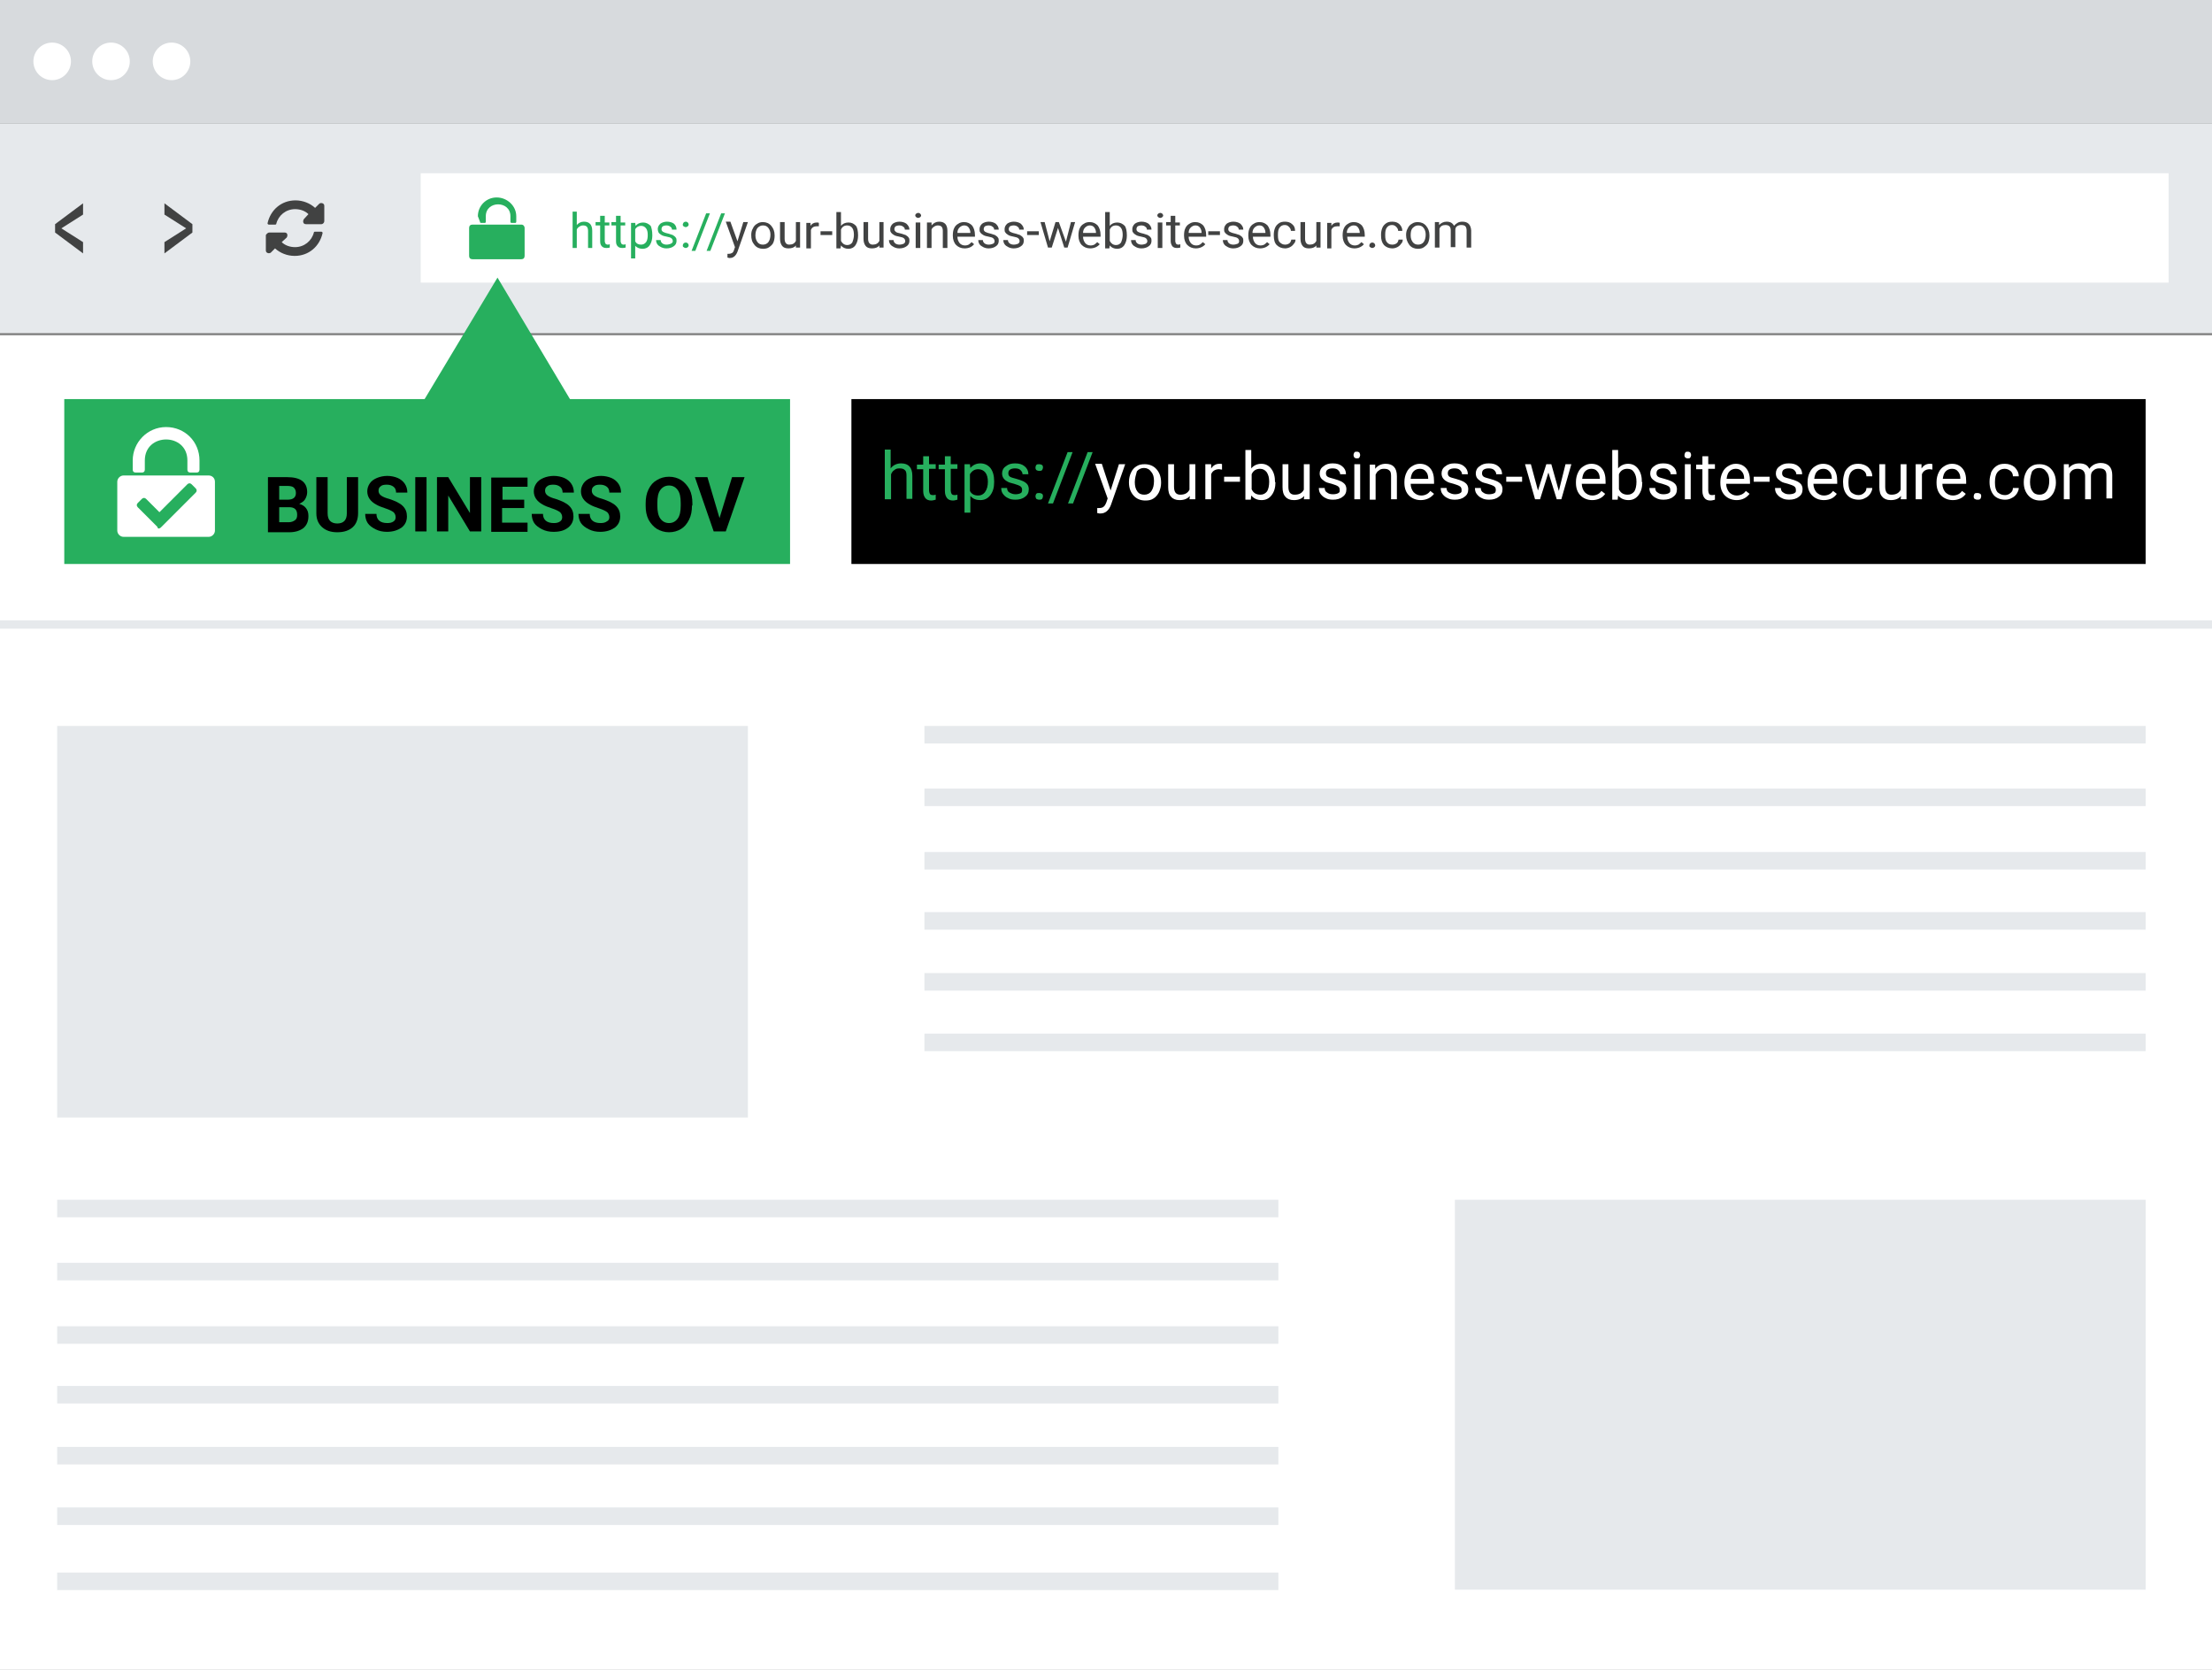 <svg xmlns="http://www.w3.org/2000/svg" xmlns:xlink="http://www.w3.org/1999/xlink" id="Layer_1" x="0px" y="0px" width="530px" height="400px" viewBox="0 0 530 400" style="enable-background:new 0 0 530 400;" xml:space="preserve"><rect x="0" y="0" width="530" height="400" fill="#808080" stroke="none"/><style type="text/css">	.st0{fill:#FFFFFF;}	.st1{fill:#D7DADD;}	.st2{fill:#E6E9EC;}	.st3{fill:#414242;}	.st4{fill:#27AF5E;}</style><rect y="80.3" class="st0" width="530" height="319.7"></rect><rect class="st1" width="530" height="29.6"></rect><g>	<circle class="st0" cx="12.5" cy="14.7" r="4.5"></circle>	<circle class="st0" cx="26.6" cy="14.7" r="4.5"></circle>	<circle class="st0" cx="41.1" cy="14.7" r="4.5"></circle></g><rect y="29.6" class="st2" width="530" height="50.2"></rect><g>	<g>		<path class="st3" d="M14.7,54.7l5.2,3.3v2.7l-6.7-5v-2l6.7-5v2.7L14.7,54.7z"></path>	</g>	<g>		<path class="st3" d="M44.6,54.7l-5.2-3.3v-2.7l6.7,5v2l-6.7,5V58L44.6,54.7z"></path>	</g></g><rect y="148.6" class="st2" width="530" height="2"></rect><g>	<rect x="13.7" y="376.7" class="st2" width="292.6" height="4.2"></rect>	<g>		<rect x="221.5" y="173.9" class="st2" width="292.6" height="4.2"></rect>		<rect x="221.5" y="188.9" class="st2" width="292.6" height="4.2"></rect>		<rect x="221.5" y="204.1" class="st2" width="292.6" height="4.2"></rect>		<rect x="221.5" y="218.5" class="st2" width="292.6" height="4.2"></rect>		<rect x="221.5" y="233.1" class="st2" width="292.6" height="4.2"></rect>		<rect x="221.5" y="247.6" class="st2" width="292.6" height="4.2"></rect>	</g>	<g>		<rect x="13.7" y="287.4" class="st2" width="292.6" height="4.2"></rect>		<rect x="13.7" y="302.5" class="st2" width="292.6" height="4.2"></rect>		<rect x="13.7" y="317.7" class="st2" width="292.6" height="4.2"></rect>		<rect x="13.7" y="332" class="st2" width="292.6" height="4.2"></rect>		<rect x="13.7" y="346.6" class="st2" width="292.6" height="4.2"></rect>		<rect x="13.7" y="361.1" class="st2" width="292.6" height="4.2"></rect>	</g>	<rect x="13.7" y="173.9" class="st2" width="165.5" height="93.8"></rect>	<rect x="348.6" y="287.4" class="st2" width="165.5" height="93.4"></rect></g><rect x="15.4" y="95.6" class="st4" width="173.9" height="39.5"></rect><rect x="204" y="95.6" width="310.1" height="39.5"></rect><rect x="100.8" y="41.5" class="st0" width="418.8" height="26.2"></rect><g>	<path class="st4" d="M114.5,51.8c0-2.5,2-4.5,4.5-4.5c2.5,0,4.7,2,4.7,4.5v1.3c0,0.3-0.2,0.3-0.3,0.3h-0.8c-0.3,0-0.3-0.2-0.3-0.3  v-1.3c0-3.8-5.9-3.8-5.9,0v1.3c0,0.3-0.2,0.3-0.3,0.3h-0.8c-0.3,0-0.3-0.2-0.3-0.3L114.5,51.8L114.5,51.8z"></path>	<path class="st4" d="M124.9,53.8h-11.7c-0.5,0-0.8,0.3-0.8,0.8v6.7c0,0.5,0.3,0.8,0.8,0.8h11.7c0.5,0,0.8-0.3,0.8-0.8v-6.7  C125.7,54.2,125.4,53.8,124.9,53.8z"></path></g><g>	<path class="st0" d="M31.8,110.3c0-4.3,3.5-8,8-8s8,3.5,8,8v2.2c0,0.5-0.3,0.7-0.7,0.7h-1.5c-0.5,0-0.7-0.3-0.7-0.7v-2.2  c0-6.7-10.2-6.7-10.2,0v2.2c0,0.5-0.3,0.7-0.7,0.7h-1.5c-0.5,0-0.7-0.3-0.7-0.7L31.8,110.3L31.8,110.3z"></path>	<path class="st0" d="M50,113.9H29.6c-0.8,0-1.5,0.7-1.5,1.5v11.7c0,0.8,0.7,1.5,1.5,1.5H50c0.8,0,1.5-0.7,1.5-1.5v-11.7  C51.5,114.5,50.8,113.9,50,113.9z"></path>	<path class="st4" d="M38.5,126.4l8.4-8.4c0.3-0.3,0.3-0.7,0-1l-1-1c-0.3-0.3-0.7-0.3-1,0l-6.7,6.7l-3.2-3.2c-0.3-0.3-0.7-0.3-1,0  l-1,1c-0.3,0.3-0.3,0.7,0,1l4.7,4.7C37.8,126.7,38.1,126.7,38.5,126.4L38.5,126.4z"></path></g><path class="st3" d="M73.9,51.3c-0.8-0.8-2-1.2-3.2-1.2c-2.2,0-4,1.5-4.5,3.5c0,0.2-0.2,0.2-0.3,0.2h-1.5c-0.2,0-0.3-0.2-0.3-0.3 c0.7-3.2,3.3-5.5,6.7-5.5c1.8,0,3.5,0.7,4.7,1.8l1-1c0.3-0.3,1.2-0.2,1.2,0.5V53c0,0.3-0.3,0.7-0.7,0.7h-3.7c-0.7,0-0.8-0.7-0.5-1.2 L73.9,51.3z M64.5,55.7h3.7c0.7,0,0.8,0.7,0.5,1.2L67.5,58c0.8,0.8,2,1.2,3.2,1.2c2.2,0,4-1.5,4.5-3.5c0-0.2,0.2-0.2,0.3-0.2h1.5 c0.2,0,0.3,0.2,0.3,0.3c-0.7,3.2-3.3,5.5-6.7,5.5c-1.8,0-3.5-0.7-4.7-1.8l-1,1c-0.3,0.3-1.2,0.2-1.2-0.5v-3.7 C63.9,56,64.2,55.7,64.5,55.7z"></path><polygon class="st4" points="101.5,96 119.2,66.5 136.8,96 "></polygon><g>	<path class="st4" d="M213.4,112.2c0.6-0.8,1.5-1.2,2.5-1.2c1.8,0,2.7,1,2.7,3v5.5h-1.4v-5.6c0-0.6-0.1-1.1-0.4-1.3  c-0.3-0.3-0.7-0.4-1.3-0.4c-0.5,0-0.9,0.1-1.2,0.4c-0.4,0.2-0.6,0.6-0.8,1v6H212v-11.9h1.4V112.2z"></path>	<path class="st4" d="M222.6,109.2v2h1.6v1.1h-1.6v5.2c0,0.3,0.1,0.6,0.2,0.8c0.1,0.2,0.4,0.3,0.7,0.3c0.2,0,0.4,0,0.7-0.1v1.2  c-0.4,0.1-0.7,0.2-1.1,0.2c-0.6,0-1.1-0.2-1.4-0.6c-0.3-0.4-0.5-0.9-0.5-1.7v-5.2h-1.5v-1.1h1.5v-2H222.6z"></path>	<path class="st4" d="M227.8,109.2v2h1.6v1.1h-1.6v5.2c0,0.3,0.1,0.6,0.2,0.8c0.1,0.2,0.4,0.3,0.7,0.3c0.2,0,0.4,0,0.7-0.1v1.2  c-0.4,0.1-0.7,0.2-1.1,0.2c-0.6,0-1.1-0.2-1.4-0.6c-0.3-0.4-0.5-0.9-0.5-1.7v-5.2h-1.5v-1.1h1.5v-2H227.8z"></path>	<path class="st4" d="M238.2,115.5c0,1.3-0.3,2.3-0.9,3.1c-0.6,0.8-1.4,1.2-2.4,1.2c-1,0-1.8-0.3-2.4-1v4h-1.4v-11.6h1.3l0.1,0.9  c0.6-0.7,1.4-1.1,2.4-1.1c1,0,1.8,0.4,2.4,1.1c0.6,0.8,0.9,1.8,0.9,3.2V115.5z M236.7,115.4c0-0.9-0.2-1.7-0.6-2.2  c-0.4-0.5-1-0.8-1.7-0.8c-0.9,0-1.5,0.4-2,1.2v4c0.4,0.8,1.1,1.1,2,1.1c0.7,0,1.2-0.3,1.6-0.8C236.5,117.2,236.7,116.4,236.7,115.4  z"></path>	<path class="st4" d="M244.9,117.4c0-0.4-0.1-0.7-0.4-0.9c-0.3-0.2-0.8-0.4-1.5-0.6s-1.3-0.3-1.7-0.6c-0.4-0.2-0.7-0.5-0.9-0.8  c-0.2-0.3-0.3-0.7-0.3-1.1c0-0.7,0.3-1.3,0.9-1.7c0.6-0.5,1.3-0.7,2.2-0.7c1,0,1.7,0.2,2.3,0.7c0.6,0.5,0.9,1.1,0.9,1.9h-1.4  c0-0.4-0.2-0.7-0.5-1c-0.3-0.3-0.8-0.4-1.3-0.4c-0.5,0-0.9,0.1-1.2,0.3c-0.3,0.2-0.4,0.5-0.4,0.9c0,0.3,0.1,0.6,0.4,0.8  c0.3,0.2,0.8,0.3,1.5,0.5c0.7,0.2,1.3,0.4,1.7,0.6c0.4,0.2,0.8,0.5,1,0.8c0.2,0.3,0.3,0.7,0.3,1.1c0,0.8-0.3,1.4-0.9,1.8  c-0.6,0.5-1.4,0.7-2.3,0.7c-0.7,0-1.3-0.1-1.8-0.4c-0.5-0.2-0.9-0.6-1.2-1c-0.3-0.4-0.4-0.9-0.4-1.4h1.4c0,0.5,0.2,0.9,0.6,1.1  s0.8,0.4,1.4,0.4c0.5,0,1-0.1,1.3-0.3C244.7,118.1,244.9,117.8,244.9,117.4z"></path>	<path class="st4" d="M248.1,118.9c0-0.2,0.1-0.5,0.2-0.6c0.1-0.2,0.4-0.2,0.7-0.2c0.3,0,0.5,0.1,0.7,0.2c0.2,0.2,0.2,0.4,0.2,0.6  c0,0.2-0.1,0.4-0.2,0.6c-0.2,0.2-0.4,0.2-0.7,0.2c-0.3,0-0.5-0.1-0.7-0.2C248.2,119.3,248.1,119.1,248.1,118.9z M248.1,112  c0-0.2,0.1-0.5,0.2-0.6c0.1-0.2,0.4-0.2,0.7-0.2c0.3,0,0.5,0.1,0.7,0.2c0.2,0.2,0.2,0.4,0.2,0.6c0,0.2-0.1,0.4-0.2,0.6  c-0.2,0.2-0.4,0.2-0.7,0.2c-0.3,0-0.5-0.1-0.7-0.2C248.2,112.5,248.1,112.3,248.1,112z"></path>	<path class="st4" d="M252.3,120.6h-1.2l4.7-12.3h1.2L252.3,120.6z"></path>	<path class="st4" d="M257.1,120.6h-1.2l4.7-12.3h1.2L257.1,120.6z"></path>	<path class="st0" d="M266.1,117.5l2-6.3h1.5l-3.4,9.7c-0.5,1.4-1.4,2.1-2.5,2.1l-0.3,0l-0.5-0.1v-1.2l0.4,0c0.5,0,0.9-0.1,1.1-0.3  c0.3-0.2,0.5-0.6,0.7-1.1l0.3-0.9l-3-8.3h1.6L266.1,117.5z"></path>	<path class="st0" d="M270.5,115.4c0-0.8,0.2-1.6,0.5-2.2c0.3-0.7,0.8-1.2,1.3-1.5c0.6-0.4,1.2-0.5,2-0.5c1.1,0,2.1,0.4,2.8,1.2  s1.1,1.8,1.1,3.2v0.1c0,0.8-0.2,1.5-0.5,2.2c-0.3,0.6-0.8,1.2-1.3,1.5c-0.6,0.4-1.2,0.5-2,0.5c-1.1,0-2.1-0.4-2.8-1.2  c-0.7-0.8-1.1-1.8-1.1-3.1V115.4z M271.9,115.5c0,0.9,0.2,1.7,0.6,2.2c0.4,0.6,1,0.8,1.7,0.8c0.7,0,1.3-0.3,1.7-0.9  c0.4-0.6,0.6-1.4,0.6-2.4c0-0.9-0.2-1.7-0.7-2.2c-0.4-0.6-1-0.9-1.7-0.9c-0.7,0-1.3,0.3-1.7,0.8  C272.2,113.7,271.9,114.5,271.9,115.5z"></path>	<path class="st0" d="M285.1,118.8c-0.6,0.7-1.4,1-2.5,1c-0.9,0-1.6-0.3-2-0.8c-0.5-0.5-0.7-1.3-0.7-2.3v-5.5h1.4v5.4  c0,1.3,0.5,1.9,1.5,1.9c1.1,0,1.8-0.4,2.2-1.2v-6.1h1.4v8.4h-1.4L285.1,118.8z"></path>	<path class="st0" d="M292.8,112.5c-0.2,0-0.5-0.1-0.7-0.1c-0.9,0-1.6,0.4-1.9,1.2v6h-1.4v-8.4h1.4l0,1c0.5-0.7,1.1-1.1,2-1.1  c0.3,0,0.5,0,0.6,0.1V112.5z"></path>	<path class="st0" d="M297.1,115.4h-3.8v-1.2h3.8V115.4z"></path>	<path class="st0" d="M305.6,115.5c0,1.3-0.3,2.3-0.9,3.1c-0.6,0.8-1.4,1.2-2.4,1.2c-1.1,0-1.9-0.4-2.5-1.1l-0.1,1h-1.3v-11.9h1.4  v4.4c0.6-0.7,1.4-1.1,2.4-1.1s1.8,0.4,2.4,1.2c0.6,0.8,0.9,1.8,0.9,3.2V115.5z M304.1,115.4c0-1-0.2-1.7-0.6-2.3  c-0.4-0.5-0.9-0.8-1.6-0.8c-0.9,0-1.6,0.4-2,1.3v3.6c0.4,0.9,1.1,1.3,2.1,1.3c0.7,0,1.2-0.3,1.6-0.8  C303.9,117.2,304.1,116.4,304.1,115.4z"></path>	<path class="st0" d="M312.5,118.8c-0.6,0.7-1.4,1-2.5,1c-0.9,0-1.6-0.3-2-0.8c-0.5-0.5-0.7-1.3-0.7-2.3v-5.5h1.4v5.4  c0,1.3,0.5,1.9,1.5,1.9c1.1,0,1.8-0.4,2.2-1.2v-6.1h1.4v8.4h-1.4L312.5,118.8z"></path>	<path class="st0" d="M321,117.4c0-0.4-0.1-0.7-0.4-0.9c-0.3-0.2-0.8-0.4-1.5-0.6c-0.7-0.2-1.3-0.3-1.7-0.6s-0.7-0.5-0.9-0.8  c-0.2-0.3-0.3-0.7-0.3-1.1c0-0.7,0.3-1.3,0.9-1.7c0.6-0.5,1.3-0.7,2.2-0.7c1,0,1.7,0.2,2.3,0.7c0.6,0.5,0.9,1.1,0.9,1.9h-1.4  c0-0.4-0.2-0.7-0.5-1c-0.3-0.3-0.8-0.4-1.3-0.4c-0.5,0-0.9,0.1-1.2,0.3c-0.3,0.2-0.4,0.5-0.4,0.9c0,0.3,0.1,0.6,0.4,0.8  c0.3,0.2,0.8,0.3,1.5,0.5c0.7,0.2,1.3,0.4,1.7,0.6c0.4,0.2,0.8,0.5,1,0.8c0.2,0.3,0.3,0.7,0.3,1.1c0,0.8-0.3,1.4-0.9,1.8  c-0.6,0.5-1.4,0.7-2.3,0.7c-0.7,0-1.3-0.1-1.8-0.4c-0.5-0.2-0.9-0.6-1.2-1c-0.3-0.4-0.4-0.9-0.4-1.4h1.4c0,0.5,0.2,0.9,0.6,1.1  c0.4,0.3,0.8,0.4,1.4,0.4c0.5,0,1-0.1,1.3-0.3S321,117.8,321,117.4z"></path>	<path class="st0" d="M324.3,109c0-0.2,0.1-0.4,0.2-0.6c0.1-0.2,0.4-0.2,0.6-0.2c0.3,0,0.5,0.1,0.6,0.2c0.1,0.2,0.2,0.4,0.2,0.6  s-0.1,0.4-0.2,0.6c-0.1,0.2-0.4,0.2-0.6,0.2c-0.3,0-0.5-0.1-0.6-0.2C324.4,109.4,324.3,109.2,324.3,109z M325.9,119.6h-1.4v-8.4  h1.4V119.6z"></path>	<path class="st0" d="M329.5,111.2l0,1.1c0.6-0.8,1.5-1.2,2.5-1.2c1.8,0,2.7,1,2.7,3v5.5h-1.4v-5.6c0-0.6-0.1-1.1-0.4-1.3  c-0.3-0.3-0.7-0.4-1.3-0.4c-0.5,0-0.9,0.1-1.2,0.4c-0.4,0.2-0.6,0.6-0.8,1v6h-1.4v-8.4H329.5z"></path>	<path class="st0" d="M340.4,119.8c-1.1,0-2.1-0.4-2.8-1.1c-0.7-0.7-1.1-1.7-1.1-3v-0.3c0-0.8,0.2-1.6,0.5-2.2  c0.3-0.7,0.8-1.2,1.3-1.5c0.6-0.4,1.2-0.6,1.9-0.6c1.1,0,1.9,0.4,2.5,1.1c0.6,0.7,0.9,1.7,0.9,3.1v0.6H338c0,0.8,0.3,1.5,0.7,2  c0.5,0.5,1.1,0.8,1.8,0.8c0.5,0,0.9-0.1,1.3-0.3c0.4-0.2,0.7-0.5,0.9-0.8l0.9,0.7C342.9,119.2,341.8,119.8,340.4,119.8z   M340.2,112.3c-0.6,0-1.1,0.2-1.5,0.6c-0.4,0.4-0.6,1-0.7,1.8h4.2v-0.1c0-0.7-0.2-1.3-0.6-1.7C341.3,112.5,340.8,112.3,340.2,112.3  z"></path>	<path class="st0" d="M350.2,117.4c0-0.4-0.1-0.7-0.4-0.9c-0.3-0.2-0.8-0.4-1.5-0.6s-1.3-0.3-1.7-0.6c-0.4-0.2-0.7-0.5-0.9-0.8  c-0.2-0.3-0.3-0.7-0.3-1.1c0-0.7,0.3-1.3,0.9-1.7c0.6-0.5,1.3-0.7,2.2-0.7c1,0,1.7,0.2,2.3,0.7c0.6,0.5,0.9,1.1,0.9,1.9h-1.4  c0-0.4-0.2-0.7-0.5-1c-0.3-0.3-0.8-0.4-1.3-0.4c-0.5,0-0.9,0.1-1.2,0.3c-0.3,0.2-0.4,0.5-0.4,0.9c0,0.3,0.1,0.6,0.4,0.8  c0.3,0.2,0.8,0.3,1.5,0.5c0.7,0.2,1.3,0.4,1.7,0.6c0.4,0.2,0.8,0.5,1,0.8c0.2,0.3,0.3,0.7,0.3,1.1c0,0.8-0.3,1.4-0.9,1.8  c-0.6,0.5-1.4,0.7-2.3,0.7c-0.7,0-1.3-0.1-1.8-0.4c-0.5-0.2-0.9-0.6-1.2-1c-0.3-0.4-0.4-0.9-0.4-1.4h1.4c0,0.5,0.2,0.9,0.6,1.1  s0.8,0.4,1.4,0.4c0.5,0,1-0.1,1.3-0.3S350.2,117.8,350.2,117.4z"></path>	<path class="st0" d="M358.4,117.4c0-0.4-0.1-0.7-0.4-0.9c-0.3-0.2-0.8-0.4-1.5-0.6s-1.3-0.3-1.7-0.6s-0.7-0.5-0.9-0.8  c-0.2-0.3-0.3-0.7-0.3-1.1c0-0.7,0.3-1.3,0.9-1.7c0.6-0.5,1.3-0.7,2.2-0.7c1,0,1.7,0.2,2.3,0.7c0.6,0.5,0.9,1.1,0.9,1.9h-1.4  c0-0.4-0.2-0.7-0.5-1c-0.3-0.3-0.8-0.4-1.3-0.4c-0.5,0-0.9,0.1-1.2,0.3c-0.3,0.2-0.4,0.5-0.4,0.9c0,0.3,0.1,0.6,0.4,0.8  c0.3,0.2,0.8,0.3,1.5,0.5c0.7,0.2,1.3,0.4,1.7,0.6c0.4,0.2,0.8,0.5,1,0.8c0.2,0.3,0.3,0.7,0.3,1.1c0,0.8-0.3,1.4-0.9,1.8  c-0.6,0.5-1.4,0.7-2.3,0.7c-0.7,0-1.3-0.1-1.8-0.4c-0.5-0.2-0.9-0.6-1.2-1c-0.3-0.4-0.4-0.9-0.4-1.4h1.4c0,0.5,0.2,0.9,0.6,1.1  c0.4,0.3,0.8,0.4,1.4,0.4c0.5,0,1-0.1,1.3-0.3C358.2,118.1,358.4,117.8,358.4,117.4z"></path>	<path class="st0" d="M364.7,115.4h-3.8v-1.2h3.8V115.4z"></path>	<path class="st0" d="M373.5,117.6l1.6-6.4h1.4l-2.4,8.4H373l-2-6.4l-2,6.4h-1.2l-2.4-8.4h1.4l1.7,6.3l2-6.3h1.2L373.5,117.6z"></path>	<path class="st0" d="M381.5,119.8c-1.1,0-2.1-0.4-2.8-1.1c-0.7-0.7-1.1-1.7-1.1-3v-0.3c0-0.8,0.2-1.6,0.5-2.2  c0.3-0.7,0.8-1.2,1.3-1.5c0.6-0.4,1.2-0.6,1.9-0.6c1.1,0,1.9,0.4,2.5,1.1c0.6,0.7,0.9,1.7,0.9,3.1v0.6h-5.7c0,0.8,0.3,1.5,0.7,2  c0.5,0.5,1.1,0.8,1.8,0.8c0.5,0,0.9-0.1,1.3-0.3c0.4-0.2,0.7-0.5,0.9-0.8l0.9,0.7C384,119.2,382.9,119.8,381.5,119.8z M381.3,112.3  c-0.6,0-1.1,0.2-1.5,0.6c-0.4,0.4-0.6,1-0.7,1.8h4.2v-0.1c0-0.7-0.2-1.3-0.6-1.7C382.4,112.5,381.9,112.3,381.3,112.3z"></path>	<path class="st0" d="M393.5,115.5c0,1.3-0.3,2.3-0.9,3.1c-0.6,0.8-1.4,1.2-2.4,1.2c-1.1,0-1.9-0.4-2.5-1.1l-0.1,1h-1.3v-11.9h1.4  v4.4c0.6-0.7,1.4-1.1,2.4-1.1s1.8,0.4,2.4,1.2c0.6,0.8,0.9,1.8,0.9,3.2V115.5z M392.1,115.4c0-1-0.2-1.7-0.6-2.3s-0.9-0.8-1.6-0.8  c-0.9,0-1.6,0.4-2,1.3v3.6c0.4,0.9,1.1,1.3,2.1,1.3c0.7,0,1.2-0.3,1.6-0.8C391.9,117.2,392.1,116.4,392.1,115.4z"></path>	<path class="st0" d="M400.2,117.4c0-0.4-0.1-0.7-0.4-0.9c-0.3-0.2-0.8-0.4-1.5-0.6c-0.7-0.2-1.3-0.3-1.7-0.6s-0.7-0.5-0.9-0.8  c-0.2-0.3-0.3-0.7-0.3-1.1c0-0.7,0.3-1.3,0.9-1.7c0.6-0.5,1.3-0.7,2.2-0.7c1,0,1.7,0.2,2.3,0.7c0.6,0.5,0.9,1.1,0.9,1.9h-1.4  c0-0.4-0.2-0.7-0.5-1c-0.3-0.3-0.8-0.4-1.3-0.4c-0.5,0-0.9,0.1-1.2,0.3c-0.3,0.2-0.4,0.5-0.4,0.9c0,0.3,0.1,0.6,0.4,0.8  c0.3,0.2,0.8,0.3,1.5,0.5c0.7,0.2,1.3,0.4,1.7,0.6c0.4,0.2,0.8,0.5,1,0.8c0.2,0.3,0.3,0.7,0.3,1.1c0,0.8-0.3,1.4-0.9,1.8  c-0.6,0.5-1.4,0.7-2.3,0.7c-0.7,0-1.3-0.1-1.8-0.4c-0.5-0.2-0.9-0.6-1.2-1c-0.3-0.4-0.4-0.9-0.4-1.4h1.4c0,0.5,0.2,0.9,0.6,1.1  c0.4,0.3,0.8,0.4,1.4,0.4c0.5,0,1-0.1,1.3-0.3S400.2,117.8,400.2,117.4z"></path>	<path class="st0" d="M403.6,109c0-0.2,0.1-0.4,0.2-0.6c0.1-0.2,0.4-0.2,0.6-0.2c0.3,0,0.5,0.1,0.6,0.2c0.1,0.2,0.2,0.4,0.2,0.6  s-0.1,0.4-0.2,0.6c-0.1,0.2-0.4,0.2-0.6,0.2c-0.3,0-0.5-0.1-0.6-0.2C403.6,109.4,403.6,109.2,403.6,109z M405.1,119.6h-1.4v-8.4  h1.4V119.6z"></path>	<path class="st0" d="M409.3,109.2v2h1.6v1.1h-1.6v5.2c0,0.3,0.1,0.6,0.2,0.8c0.1,0.2,0.4,0.3,0.7,0.3c0.2,0,0.4,0,0.7-0.1v1.2  c-0.4,0.1-0.7,0.2-1.1,0.2c-0.6,0-1.1-0.2-1.4-0.6c-0.3-0.4-0.5-0.9-0.5-1.7v-5.2h-1.5v-1.1h1.5v-2H409.3z"></path>	<path class="st0" d="M416.1,119.8c-1.1,0-2.1-0.4-2.8-1.1c-0.7-0.7-1.1-1.7-1.1-3v-0.3c0-0.8,0.2-1.6,0.5-2.2  c0.3-0.7,0.8-1.2,1.3-1.5c0.6-0.4,1.2-0.6,1.9-0.6c1.1,0,1.9,0.4,2.5,1.1c0.6,0.7,0.9,1.7,0.9,3.1v0.6h-5.7c0,0.8,0.3,1.5,0.7,2  c0.5,0.5,1.1,0.8,1.8,0.8c0.5,0,0.9-0.1,1.3-0.3c0.4-0.2,0.7-0.5,0.9-0.8l0.9,0.7C418.5,119.2,417.5,119.8,416.1,119.8z   M415.9,112.3c-0.6,0-1.1,0.2-1.5,0.6c-0.4,0.4-0.6,1-0.7,1.8h4.2v-0.1c0-0.7-0.2-1.3-0.6-1.7C417,112.5,416.5,112.3,415.9,112.3z"></path>	<path class="st0" d="M424,115.4h-3.8v-1.2h3.8V115.4z"></path>	<path class="st0" d="M430.3,117.4c0-0.4-0.1-0.7-0.4-0.9c-0.3-0.2-0.8-0.4-1.5-0.6c-0.7-0.2-1.3-0.3-1.7-0.6s-0.7-0.5-0.9-0.8  c-0.2-0.3-0.3-0.7-0.3-1.1c0-0.7,0.3-1.3,0.9-1.7c0.6-0.5,1.3-0.7,2.2-0.7c1,0,1.7,0.2,2.3,0.7c0.6,0.5,0.9,1.1,0.9,1.9h-1.4  c0-0.4-0.2-0.7-0.5-1c-0.3-0.3-0.8-0.4-1.3-0.4c-0.5,0-0.9,0.1-1.2,0.3c-0.3,0.2-0.4,0.5-0.4,0.9c0,0.3,0.1,0.6,0.4,0.8  c0.3,0.2,0.8,0.3,1.5,0.5c0.7,0.2,1.3,0.4,1.7,0.6c0.4,0.2,0.8,0.5,1,0.8c0.2,0.3,0.3,0.7,0.3,1.1c0,0.8-0.3,1.4-0.9,1.8  c-0.6,0.5-1.4,0.7-2.3,0.7c-0.7,0-1.3-0.1-1.8-0.4c-0.5-0.2-0.9-0.6-1.2-1c-0.3-0.4-0.4-0.9-0.4-1.4h1.4c0,0.5,0.2,0.9,0.6,1.1  c0.4,0.3,0.8,0.4,1.4,0.4c0.5,0,1-0.1,1.3-0.3S430.3,117.8,430.3,117.4z"></path>	<path class="st0" d="M437,119.8c-1.1,0-2.1-0.4-2.8-1.1c-0.7-0.7-1.1-1.7-1.1-3v-0.3c0-0.8,0.2-1.6,0.5-2.2  c0.3-0.7,0.8-1.2,1.3-1.5c0.6-0.4,1.2-0.6,1.9-0.6c1.1,0,1.9,0.4,2.5,1.1c0.6,0.7,0.9,1.7,0.9,3.1v0.6h-5.7c0,0.8,0.3,1.5,0.7,2  c0.5,0.5,1.1,0.8,1.8,0.8c0.5,0,0.9-0.1,1.3-0.3c0.4-0.2,0.7-0.5,0.9-0.8l0.9,0.7C439.5,119.2,438.5,119.8,437,119.8z M436.9,112.3  c-0.6,0-1.1,0.2-1.5,0.6c-0.4,0.4-0.6,1-0.7,1.8h4.2v-0.1c0-0.7-0.2-1.3-0.6-1.7C437.9,112.5,437.5,112.3,436.9,112.3z"></path>	<path class="st0" d="M445.3,118.6c0.5,0,1-0.2,1.3-0.5c0.4-0.3,0.6-0.7,0.6-1.2h1.4c0,0.5-0.2,0.9-0.5,1.4c-0.3,0.4-0.7,0.8-1.2,1  c-0.5,0.3-1,0.4-1.6,0.4c-1.1,0-2.1-0.4-2.7-1.1c-0.7-0.8-1-1.8-1-3.1v-0.2c0-0.8,0.2-1.5,0.4-2.2c0.3-0.6,0.7-1.1,1.3-1.5  c0.6-0.4,1.2-0.5,2-0.5c0.9,0,1.7,0.3,2.3,0.8c0.6,0.6,1,1.3,1,2.2h-1.4c0-0.5-0.2-1-0.6-1.3c-0.4-0.3-0.8-0.5-1.4-0.5  c-0.7,0-1.3,0.3-1.7,0.8c-0.4,0.5-0.6,1.3-0.6,2.3v0.3c0,1,0.2,1.7,0.6,2.2C444,118.3,444.6,118.6,445.3,118.6z"></path>	<path class="st0" d="M455.5,118.8c-0.6,0.7-1.4,1-2.5,1c-0.9,0-1.6-0.3-2-0.8c-0.5-0.5-0.7-1.3-0.7-2.3v-5.5h1.4v5.4  c0,1.3,0.5,1.9,1.5,1.9c1.1,0,1.8-0.4,2.2-1.2v-6.1h1.4v8.4h-1.4L455.5,118.8z"></path>	<path class="st0" d="M463.1,112.5c-0.2,0-0.5-0.1-0.7-0.1c-0.9,0-1.6,0.4-1.9,1.2v6H459v-8.4h1.4l0,1c0.5-0.7,1.1-1.1,2-1.1  c0.3,0,0.5,0,0.6,0.1V112.5z"></path>	<path class="st0" d="M467.9,119.8c-1.1,0-2.1-0.4-2.8-1.1c-0.7-0.7-1.1-1.7-1.1-3v-0.3c0-0.8,0.2-1.6,0.5-2.2  c0.3-0.7,0.8-1.2,1.3-1.5c0.6-0.4,1.2-0.6,1.9-0.6c1.1,0,1.9,0.4,2.5,1.1c0.6,0.7,0.9,1.7,0.9,3.1v0.6h-5.7c0,0.8,0.3,1.5,0.7,2  c0.5,0.5,1.1,0.8,1.8,0.8c0.5,0,0.9-0.1,1.3-0.3c0.4-0.2,0.7-0.5,0.9-0.8l0.9,0.7C470.4,119.2,469.3,119.8,467.9,119.8z   M467.7,112.3c-0.6,0-1.1,0.2-1.5,0.6c-0.4,0.4-0.6,1-0.7,1.8h4.2v-0.1c0-0.7-0.2-1.3-0.6-1.7C468.8,112.5,468.3,112.3,467.7,112.3  z"></path>	<path class="st0" d="M472.9,118.9c0-0.2,0.1-0.5,0.2-0.6c0.1-0.2,0.4-0.2,0.7-0.2c0.3,0,0.5,0.1,0.7,0.2c0.2,0.2,0.2,0.4,0.2,0.6  c0,0.2-0.1,0.4-0.2,0.6c-0.2,0.2-0.4,0.2-0.7,0.2c-0.3,0-0.5-0.1-0.7-0.2C472.9,119.3,472.9,119.1,472.9,118.9z"></path>	<path class="st0" d="M480.4,118.6c0.5,0,1-0.2,1.3-0.5c0.4-0.3,0.6-0.7,0.6-1.2h1.4c0,0.5-0.2,0.9-0.5,1.4c-0.3,0.4-0.7,0.8-1.2,1  c-0.5,0.3-1,0.4-1.6,0.4c-1.1,0-2.1-0.4-2.7-1.1s-1-1.8-1-3.1v-0.2c0-0.8,0.2-1.5,0.4-2.2c0.3-0.6,0.7-1.1,1.3-1.5  c0.6-0.4,1.2-0.5,2-0.5c0.9,0,1.7,0.3,2.3,0.8c0.6,0.6,1,1.3,1,2.2h-1.4c0-0.5-0.2-1-0.6-1.3c-0.4-0.3-0.8-0.5-1.4-0.5  c-0.7,0-1.3,0.3-1.7,0.8c-0.4,0.5-0.6,1.3-0.6,2.3v0.3c0,1,0.2,1.7,0.6,2.2C479.1,118.3,479.6,118.6,480.4,118.6z"></path>	<path class="st0" d="M484.9,115.4c0-0.8,0.2-1.6,0.5-2.2c0.3-0.7,0.8-1.2,1.3-1.5c0.6-0.4,1.2-0.5,2-0.5c1.1,0,2.1,0.4,2.8,1.2  c0.7,0.8,1.1,1.8,1.1,3.2v0.1c0,0.8-0.2,1.5-0.5,2.2c-0.3,0.6-0.8,1.2-1.3,1.5c-0.6,0.4-1.2,0.5-2,0.5c-1.1,0-2.1-0.4-2.8-1.2  c-0.7-0.8-1.1-1.8-1.1-3.1V115.4z M486.4,115.5c0,0.9,0.2,1.7,0.6,2.2c0.4,0.6,1,0.8,1.7,0.8c0.7,0,1.3-0.3,1.7-0.9  c0.4-0.6,0.6-1.4,0.6-2.4c0-0.9-0.2-1.7-0.7-2.2c-0.4-0.6-1-0.9-1.7-0.9c-0.7,0-1.3,0.3-1.7,0.8  C486.6,113.7,486.4,114.5,486.4,115.5z"></path>	<path class="st0" d="M495.7,111.2l0,0.9c0.6-0.7,1.4-1.1,2.5-1.1c1.2,0,2,0.4,2.4,1.3c0.3-0.4,0.6-0.7,1.1-1c0.4-0.2,1-0.4,1.6-0.4  c1.8,0,2.8,1,2.8,2.9v5.6h-1.4v-5.5c0-0.6-0.1-1-0.4-1.3c-0.3-0.3-0.7-0.4-1.4-0.4c-0.5,0-1,0.2-1.3,0.5c-0.4,0.3-0.6,0.7-0.6,1.3  v5.6h-1.4v-5.5c0-1.2-0.6-1.8-1.8-1.8c-0.9,0-1.6,0.4-1.9,1.2v6.1h-1.4v-8.4H495.7z"></path></g><g>	<path class="st4" d="M138.1,54c0.5-0.6,1.1-0.9,1.8-0.9c1.3,0,2,0.7,2,2.2v4.1h-1v-4.1c0-0.4-0.1-0.8-0.3-1  c-0.2-0.2-0.5-0.3-0.9-0.3c-0.3,0-0.6,0.1-0.9,0.3c-0.3,0.2-0.5,0.4-0.6,0.7v4.4h-1v-8.7h1V54z"></path>	<path class="st4" d="M144.9,51.8v1.5h1.1V54h-1.1v3.8c0,0.2,0.1,0.4,0.2,0.6c0.1,0.1,0.3,0.2,0.5,0.2c0.1,0,0.3,0,0.5-0.1v0.8  c-0.3,0.1-0.5,0.1-0.8,0.1c-0.5,0-0.8-0.1-1.1-0.4s-0.4-0.7-0.4-1.2V54h-1.1v-0.8h1.1v-1.5H144.9z"></path>	<path class="st4" d="M148.7,51.8v1.5h1.1V54h-1.1v3.8c0,0.2,0.1,0.4,0.2,0.6c0.1,0.1,0.3,0.2,0.5,0.2c0.1,0,0.3,0,0.5-0.1v0.8  c-0.3,0.1-0.5,0.1-0.8,0.1c-0.5,0-0.8-0.1-1.1-0.4s-0.4-0.7-0.4-1.2V54h-1.1v-0.8h1.1v-1.5H148.7z"></path>	<path class="st4" d="M156.3,56.4c0,0.9-0.2,1.7-0.6,2.3c-0.4,0.6-1,0.9-1.7,0.9c-0.7,0-1.3-0.2-1.8-0.7v3h-1v-8.5h1l0.1,0.7  c0.4-0.5,1-0.8,1.8-0.8c0.7,0,1.3,0.3,1.8,0.8C156.1,54.5,156.3,55.3,156.3,56.4L156.3,56.4z M155.2,56.3c0-0.7-0.1-1.2-0.4-1.6  c-0.3-0.4-0.7-0.6-1.2-0.6c-0.6,0-1.1,0.3-1.4,0.8v2.9c0.3,0.6,0.8,0.8,1.4,0.8c0.5,0,0.9-0.2,1.2-0.6S155.2,57,155.2,56.3z"></path>	<path class="st4" d="M161.2,57.8c0-0.3-0.1-0.5-0.3-0.7c-0.2-0.2-0.6-0.3-1.1-0.4s-1-0.2-1.3-0.4c-0.3-0.2-0.5-0.3-0.7-0.6  c-0.1-0.2-0.2-0.5-0.2-0.8c0-0.5,0.2-0.9,0.6-1.3c0.4-0.3,1-0.5,1.6-0.5c0.7,0,1.3,0.2,1.7,0.5c0.4,0.4,0.6,0.8,0.6,1.4h-1.1  c0-0.3-0.1-0.5-0.4-0.7c-0.2-0.2-0.6-0.3-0.9-0.3c-0.4,0-0.7,0.1-0.9,0.2c-0.2,0.2-0.3,0.4-0.3,0.7c0,0.3,0.1,0.4,0.3,0.6  c0.2,0.1,0.6,0.3,1.1,0.4c0.5,0.1,0.9,0.3,1.3,0.4c0.3,0.2,0.6,0.4,0.7,0.6c0.2,0.2,0.2,0.5,0.2,0.8c0,0.5-0.2,1-0.7,1.3  c-0.4,0.3-1,0.5-1.7,0.5c-0.5,0-0.9-0.1-1.3-0.3c-0.4-0.2-0.7-0.4-0.9-0.7c-0.2-0.3-0.3-0.6-0.3-1h1.1c0,0.4,0.2,0.6,0.4,0.8  c0.3,0.2,0.6,0.3,1,0.3c0.4,0,0.7-0.1,1-0.2C161.1,58.2,161.2,58,161.2,57.8z"></path>	<path class="st4" d="M163.6,58.8c0-0.2,0.1-0.3,0.2-0.5c0.1-0.1,0.3-0.2,0.5-0.2c0.2,0,0.4,0.1,0.5,0.2c0.1,0.1,0.2,0.3,0.2,0.5  c0,0.2-0.1,0.3-0.2,0.4c-0.1,0.1-0.3,0.2-0.5,0.2c-0.2,0-0.4-0.1-0.5-0.2C163.6,59.1,163.6,59,163.6,58.8z M163.6,53.8  c0-0.2,0.1-0.3,0.2-0.5c0.1-0.1,0.3-0.2,0.5-0.2c0.2,0,0.4,0.1,0.5,0.2c0.1,0.1,0.2,0.3,0.2,0.5c0,0.2-0.1,0.3-0.2,0.4  c-0.1,0.1-0.3,0.2-0.5,0.2c-0.2,0-0.4-0.1-0.5-0.2C163.6,54.1,163.6,54,163.6,53.8z"></path>	<path class="st4" d="M166.6,60.1h-0.9l3.5-9h0.9L166.6,60.1z"></path>	<path class="st4" d="M170.2,60.1h-0.9l3.5-9h0.9L170.2,60.1z"></path>	<path class="st3" d="M176.7,57.8l1.4-4.6h1.1l-2.5,7.1c-0.4,1-1,1.5-1.8,1.5l-0.2,0l-0.4-0.1v-0.9l0.3,0c0.4,0,0.6-0.1,0.8-0.2  s0.4-0.4,0.5-0.8l0.2-0.6l-2.2-6.1h1.1L176.7,57.8z"></path>	<path class="st3" d="M180,56.3c0-0.6,0.1-1.1,0.4-1.6c0.2-0.5,0.6-0.9,1-1.1c0.4-0.3,0.9-0.4,1.4-0.4c0.8,0,1.5,0.3,2,0.9  c0.5,0.6,0.8,1.3,0.8,2.3v0.1c0,0.6-0.1,1.1-0.3,1.6c-0.2,0.5-0.6,0.8-1,1.1c-0.4,0.3-0.9,0.4-1.5,0.4c-0.8,0-1.5-0.3-2-0.9  C180.2,58,180,57.3,180,56.3L180,56.3z M181,56.4c0,0.7,0.2,1.2,0.5,1.6c0.3,0.4,0.7,0.6,1.3,0.6c0.5,0,1-0.2,1.3-0.6  c0.3-0.4,0.5-1,0.5-1.8c0-0.7-0.2-1.2-0.5-1.6c-0.3-0.4-0.7-0.6-1.3-0.6c-0.5,0-0.9,0.2-1.3,0.6C181.2,55,181,55.6,181,56.4z"></path>	<path class="st3" d="M190.7,58.8c-0.4,0.5-1,0.7-1.8,0.7c-0.7,0-1.2-0.2-1.5-0.6c-0.3-0.4-0.5-0.9-0.5-1.7v-4h1.1v4  c0,0.9,0.4,1.4,1.1,1.4c0.8,0,1.3-0.3,1.6-0.9v-4.5h1v6.1h-1L190.7,58.8z"></path>	<path class="st3" d="M196.2,54.2c-0.2,0-0.3,0-0.5,0c-0.7,0-1.2,0.3-1.4,0.9v4.4h-1.1v-6.1h1l0,0.7c0.3-0.5,0.8-0.8,1.5-0.8  c0.2,0,0.4,0,0.5,0.1V54.2z"></path>	<path class="st3" d="M199.4,56.3h-2.8v-0.9h2.8V56.3z"></path>	<path class="st3" d="M205.6,56.4c0,0.9-0.2,1.7-0.6,2.3c-0.4,0.6-1,0.9-1.7,0.9c-0.8,0-1.4-0.3-1.8-0.8l-0.1,0.7h-1v-8.7h1.1v3.3  c0.4-0.5,1-0.8,1.8-0.8s1.3,0.3,1.8,0.8C205.4,54.5,205.6,55.3,205.6,56.4L205.6,56.4z M204.6,56.3c0-0.7-0.1-1.3-0.4-1.7  c-0.3-0.4-0.7-0.6-1.2-0.6c-0.7,0-1.2,0.3-1.5,1v2.7c0.3,0.6,0.8,1,1.5,1c0.5,0,0.9-0.2,1.2-0.6C204.4,57.6,204.6,57,204.6,56.3z"></path>	<path class="st3" d="M210.7,58.8c-0.4,0.5-1,0.7-1.8,0.7c-0.7,0-1.2-0.2-1.5-0.6c-0.3-0.4-0.5-0.9-0.5-1.7v-4h1.1v4  c0,0.9,0.4,1.4,1.1,1.4c0.8,0,1.3-0.3,1.6-0.9v-4.5h1v6.1h-1L210.7,58.8z"></path>	<path class="st3" d="M216.9,57.8c0-0.3-0.1-0.5-0.3-0.7c-0.2-0.2-0.6-0.3-1.1-0.4c-0.5-0.1-1-0.2-1.3-0.4s-0.5-0.3-0.7-0.6  c-0.2-0.2-0.2-0.5-0.2-0.8c0-0.5,0.2-0.9,0.6-1.3c0.4-0.3,1-0.5,1.6-0.5c0.7,0,1.3,0.2,1.7,0.5c0.4,0.4,0.7,0.8,0.7,1.4h-1.1  c0-0.3-0.1-0.5-0.4-0.7c-0.2-0.2-0.6-0.3-0.9-0.3c-0.4,0-0.7,0.1-0.9,0.2c-0.2,0.2-0.3,0.4-0.3,0.7c0,0.3,0.1,0.4,0.3,0.6  s0.6,0.3,1.1,0.4c0.5,0.1,0.9,0.3,1.3,0.4c0.3,0.2,0.6,0.4,0.7,0.6c0.2,0.2,0.2,0.5,0.2,0.8c0,0.5-0.2,1-0.7,1.3  c-0.4,0.3-1,0.5-1.7,0.5c-0.5,0-0.9-0.1-1.3-0.3c-0.4-0.2-0.7-0.4-0.9-0.7c-0.2-0.3-0.3-0.6-0.3-1h1.1c0,0.4,0.2,0.6,0.4,0.8  c0.3,0.2,0.6,0.3,1,0.3c0.4,0,0.7-0.1,1-0.2C216.8,58.2,216.9,58,216.9,57.8z"></path>	<path class="st3" d="M219.3,51.6c0-0.2,0.1-0.3,0.2-0.4c0.1-0.1,0.3-0.2,0.5-0.2c0.2,0,0.4,0.1,0.5,0.2c0.1,0.1,0.2,0.3,0.2,0.4  c0,0.2-0.1,0.3-0.2,0.4c-0.1,0.1-0.3,0.2-0.5,0.2c-0.2,0-0.4-0.1-0.5-0.2C219.4,51.9,219.3,51.8,219.3,51.6z M220.5,59.4h-1.1v-6.1  h1.1V59.4z"></path>	<path class="st3" d="M223.2,53.2l0,0.8c0.5-0.6,1.1-0.9,1.8-0.9c1.3,0,2,0.7,2,2.2v4.1h-1.1v-4.1c0-0.4-0.1-0.8-0.3-1  c-0.2-0.2-0.5-0.3-0.9-0.3c-0.3,0-0.6,0.1-0.9,0.3c-0.3,0.2-0.5,0.4-0.6,0.7v4.4h-1.1v-6.1H223.2z"></path>	<path class="st3" d="M231.1,59.5c-0.8,0-1.5-0.3-2-0.8c-0.5-0.5-0.8-1.3-0.8-2.2v-0.2c0-0.6,0.1-1.2,0.3-1.6c0.2-0.5,0.6-0.9,1-1.1  c0.4-0.3,0.9-0.4,1.4-0.4c0.8,0,1.4,0.3,1.9,0.8c0.4,0.5,0.7,1.3,0.7,2.3v0.4h-4.2c0,0.6,0.2,1.1,0.5,1.5c0.3,0.4,0.8,0.6,1.3,0.6  c0.4,0,0.7-0.1,0.9-0.2c0.3-0.2,0.5-0.4,0.7-0.6l0.6,0.5C232.9,59.1,232.2,59.5,231.1,59.5z M231,54c-0.4,0-0.8,0.2-1.1,0.5  c-0.3,0.3-0.5,0.7-0.5,1.3h3.1v-0.1c0-0.5-0.2-0.9-0.4-1.2C231.8,54.1,231.4,54,231,54z"></path>	<path class="st3" d="M238.3,57.8c0-0.3-0.1-0.5-0.3-0.7c-0.2-0.2-0.6-0.3-1.1-0.4s-1-0.2-1.3-0.4s-0.5-0.3-0.7-0.6  c-0.2-0.2-0.2-0.5-0.2-0.8c0-0.5,0.2-0.9,0.6-1.3c0.4-0.3,1-0.5,1.6-0.5c0.7,0,1.3,0.2,1.7,0.5c0.4,0.4,0.7,0.8,0.7,1.4h-1.1  c0-0.3-0.1-0.5-0.4-0.7c-0.2-0.2-0.6-0.3-0.9-0.3c-0.4,0-0.7,0.1-0.9,0.2c-0.2,0.2-0.3,0.4-0.3,0.7c0,0.3,0.1,0.4,0.3,0.6  c0.2,0.1,0.6,0.3,1.1,0.4c0.5,0.1,0.9,0.3,1.3,0.4c0.3,0.2,0.6,0.4,0.7,0.6c0.2,0.2,0.2,0.5,0.2,0.8c0,0.5-0.2,1-0.7,1.3  c-0.4,0.3-1,0.5-1.7,0.5c-0.5,0-0.9-0.1-1.3-0.3c-0.4-0.2-0.7-0.4-0.9-0.7c-0.2-0.3-0.3-0.6-0.3-1h1.1c0,0.4,0.2,0.6,0.4,0.8  c0.3,0.2,0.6,0.3,1,0.3c0.4,0,0.7-0.1,1-0.2S238.3,58,238.3,57.8z"></path>	<path class="st3" d="M244.3,57.8c0-0.3-0.1-0.5-0.3-0.7c-0.2-0.2-0.6-0.3-1.1-0.4s-1-0.2-1.3-0.4s-0.5-0.3-0.7-0.6  c-0.2-0.2-0.2-0.5-0.2-0.8c0-0.5,0.2-0.9,0.6-1.3c0.4-0.3,1-0.5,1.6-0.5c0.7,0,1.3,0.2,1.7,0.5c0.4,0.4,0.7,0.8,0.7,1.4h-1.1  c0-0.3-0.1-0.5-0.4-0.7c-0.2-0.2-0.6-0.3-0.9-0.3c-0.4,0-0.7,0.1-0.9,0.2c-0.2,0.2-0.3,0.4-0.3,0.7c0,0.3,0.1,0.4,0.3,0.6  c0.2,0.1,0.6,0.3,1.1,0.4c0.5,0.1,0.9,0.3,1.3,0.4c0.3,0.2,0.6,0.4,0.7,0.6c0.2,0.2,0.2,0.5,0.2,0.8c0,0.5-0.2,1-0.7,1.3  c-0.4,0.3-1,0.5-1.7,0.5c-0.5,0-0.9-0.1-1.3-0.3c-0.4-0.2-0.7-0.4-0.9-0.7c-0.2-0.3-0.3-0.6-0.3-1h1.1c0,0.4,0.2,0.6,0.4,0.8  c0.3,0.2,0.6,0.3,1,0.3c0.4,0,0.7-0.1,1-0.2C244.2,58.2,244.3,58,244.3,57.8z"></path>	<path class="st3" d="M248.9,56.3h-2.8v-0.9h2.8V56.3z"></path>	<path class="st3" d="M255.4,57.9l1.2-4.7h1l-1.8,6.1H255l-1.5-4.7l-1.5,4.7h-0.9l-1.8-6.1h1l1.2,4.6l1.4-4.6h0.8L255.4,57.9z"></path>	<path class="st3" d="M261.2,59.5c-0.8,0-1.5-0.3-2-0.8c-0.5-0.5-0.8-1.3-0.8-2.2v-0.2c0-0.6,0.1-1.2,0.3-1.6c0.2-0.5,0.6-0.9,1-1.1  c0.4-0.3,0.9-0.4,1.4-0.4c0.8,0,1.4,0.3,1.9,0.8c0.4,0.5,0.7,1.3,0.7,2.3v0.4h-4.2c0,0.6,0.2,1.1,0.5,1.5c0.3,0.4,0.8,0.6,1.3,0.6  c0.4,0,0.7-0.1,0.9-0.2c0.3-0.2,0.5-0.4,0.7-0.6l0.6,0.5C263,59.1,262.2,59.5,261.2,59.5z M261.1,54c-0.4,0-0.8,0.2-1.1,0.5  c-0.3,0.3-0.5,0.7-0.5,1.3h3.1v-0.1c0-0.5-0.2-0.9-0.4-1.2C261.9,54.1,261.5,54,261.1,54z"></path>	<path class="st3" d="M270,56.4c0,0.9-0.2,1.7-0.6,2.3c-0.4,0.6-1,0.9-1.7,0.9c-0.8,0-1.4-0.3-1.8-0.8l-0.1,0.7h-1v-8.7h1.1v3.3  c0.4-0.5,1-0.8,1.8-0.8c0.7,0,1.3,0.3,1.8,0.8C269.8,54.5,270,55.3,270,56.4L270,56.4z M269,56.3c0-0.7-0.1-1.3-0.4-1.7  c-0.3-0.4-0.7-0.6-1.2-0.6c-0.7,0-1.2,0.3-1.5,1v2.7c0.3,0.6,0.8,1,1.5,1c0.5,0,0.9-0.2,1.2-0.6C268.8,57.6,269,57,269,56.3z"></path>	<path class="st3" d="M274.9,57.8c0-0.3-0.1-0.5-0.3-0.7c-0.2-0.2-0.6-0.3-1.1-0.4c-0.5-0.1-1-0.2-1.3-0.4c-0.3-0.2-0.5-0.3-0.7-0.6  c-0.2-0.2-0.2-0.5-0.2-0.8c0-0.5,0.2-0.9,0.6-1.3c0.4-0.3,1-0.5,1.6-0.5c0.7,0,1.3,0.2,1.7,0.5c0.4,0.4,0.7,0.8,0.7,1.4h-1.1  c0-0.3-0.1-0.5-0.4-0.7c-0.2-0.2-0.6-0.3-0.9-0.3c-0.4,0-0.7,0.1-0.9,0.2c-0.2,0.2-0.3,0.4-0.3,0.7c0,0.3,0.1,0.4,0.3,0.6  c0.2,0.1,0.6,0.3,1.1,0.4c0.5,0.1,0.9,0.3,1.3,0.4c0.3,0.2,0.6,0.4,0.7,0.6c0.2,0.2,0.2,0.5,0.2,0.8c0,0.5-0.2,1-0.7,1.3  c-0.4,0.3-1,0.5-1.7,0.5c-0.5,0-0.9-0.1-1.3-0.3c-0.4-0.2-0.7-0.4-0.9-0.7c-0.2-0.3-0.3-0.6-0.3-1h1.1c0,0.4,0.2,0.6,0.4,0.8  c0.3,0.2,0.6,0.3,1,0.3c0.4,0,0.7-0.1,1-0.2C274.8,58.2,274.9,58,274.9,57.8z"></path>	<path class="st3" d="M277.3,51.6c0-0.2,0.1-0.3,0.2-0.4c0.1-0.1,0.3-0.2,0.5-0.2s0.4,0.1,0.5,0.2c0.1,0.1,0.2,0.3,0.2,0.4  c0,0.2-0.1,0.3-0.2,0.4c-0.1,0.1-0.3,0.2-0.5,0.2s-0.4-0.1-0.5-0.2C277.4,51.9,277.3,51.8,277.3,51.6z M278.5,59.4h-1.1v-6.1h1.1  V59.4z"></path>	<path class="st3" d="M281.6,51.8v1.5h1.1V54h-1.1v3.8c0,0.2,0.1,0.4,0.2,0.6c0.1,0.1,0.3,0.2,0.5,0.2c0.1,0,0.3,0,0.5-0.1v0.8  c-0.3,0.1-0.5,0.1-0.8,0.1c-0.5,0-0.8-0.1-1.1-0.4c-0.2-0.3-0.4-0.7-0.4-1.2V54h-1.1v-0.8h1.1v-1.5H281.6z"></path>	<path class="st3" d="M286.5,59.5c-0.8,0-1.5-0.3-2-0.8c-0.5-0.5-0.8-1.3-0.8-2.2v-0.2c0-0.6,0.1-1.2,0.3-1.6c0.2-0.5,0.6-0.9,1-1.1  c0.4-0.3,0.9-0.4,1.4-0.4c0.8,0,1.4,0.3,1.9,0.8c0.4,0.5,0.7,1.3,0.7,2.3v0.4h-4.2c0,0.6,0.2,1.1,0.5,1.5c0.3,0.4,0.8,0.6,1.3,0.6  c0.4,0,0.7-0.1,0.9-0.2c0.3-0.2,0.5-0.4,0.7-0.6l0.6,0.5C288.3,59.1,287.5,59.5,286.5,59.5z M286.4,54c-0.4,0-0.8,0.2-1.1,0.5  c-0.3,0.3-0.5,0.7-0.5,1.3h3.1v-0.1c0-0.5-0.2-0.9-0.4-1.2C287.2,54.1,286.8,54,286.4,54z"></path>	<path class="st3" d="M292.3,56.3h-2.8v-0.9h2.8V56.3z"></path>	<path class="st3" d="M296.9,57.8c0-0.3-0.1-0.5-0.3-0.7c-0.2-0.2-0.6-0.3-1.1-0.4s-1-0.2-1.3-0.4c-0.3-0.2-0.5-0.3-0.7-0.6  c-0.2-0.2-0.2-0.5-0.2-0.8c0-0.5,0.2-0.9,0.6-1.3c0.4-0.3,1-0.5,1.6-0.5c0.7,0,1.3,0.2,1.7,0.5c0.4,0.4,0.7,0.8,0.7,1.4h-1.1  c0-0.3-0.1-0.5-0.4-0.7c-0.2-0.2-0.6-0.3-0.9-0.3c-0.4,0-0.7,0.1-0.9,0.2c-0.2,0.2-0.3,0.4-0.3,0.7c0,0.3,0.1,0.4,0.3,0.6  c0.2,0.1,0.6,0.3,1.1,0.4c0.5,0.1,0.9,0.3,1.3,0.4c0.3,0.2,0.6,0.4,0.7,0.6c0.2,0.2,0.2,0.5,0.2,0.8c0,0.5-0.2,1-0.7,1.3  c-0.4,0.3-1,0.5-1.7,0.5c-0.5,0-0.9-0.1-1.3-0.3c-0.4-0.2-0.7-0.4-0.9-0.7c-0.2-0.3-0.3-0.6-0.3-1h1.1c0,0.4,0.2,0.6,0.4,0.8  c0.3,0.2,0.6,0.3,1,0.3c0.4,0,0.7-0.1,1-0.2S296.9,58,296.9,57.8z"></path>	<path class="st3" d="M301.9,59.5c-0.8,0-1.5-0.3-2-0.8c-0.5-0.5-0.8-1.3-0.8-2.2v-0.2c0-0.6,0.1-1.2,0.3-1.6c0.2-0.5,0.6-0.9,1-1.1  c0.4-0.3,0.9-0.4,1.4-0.4c0.8,0,1.4,0.3,1.9,0.8c0.4,0.5,0.7,1.3,0.7,2.3v0.4h-4.2c0,0.6,0.2,1.1,0.5,1.5c0.3,0.4,0.8,0.6,1.3,0.6  c0.4,0,0.7-0.1,0.9-0.2c0.3-0.2,0.5-0.4,0.7-0.6l0.6,0.5C303.7,59.1,302.9,59.5,301.9,59.5z M301.7,54c-0.4,0-0.8,0.2-1.1,0.5  c-0.3,0.3-0.5,0.7-0.5,1.3h3.1v-0.1c0-0.5-0.2-0.9-0.4-1.2C302.5,54.1,302.2,54,301.7,54z"></path>	<path class="st3" d="M307.9,58.6c0.4,0,0.7-0.1,1-0.3c0.3-0.2,0.4-0.5,0.5-0.9h1c0,0.4-0.1,0.7-0.4,1c-0.2,0.3-0.5,0.6-0.9,0.8  c-0.4,0.2-0.8,0.3-1.2,0.3c-0.8,0-1.5-0.3-2-0.8s-0.7-1.3-0.7-2.3v-0.2c0-0.6,0.1-1.1,0.3-1.6c0.2-0.5,0.5-0.8,0.9-1.1  c0.4-0.3,0.9-0.4,1.5-0.4c0.7,0,1.3,0.2,1.7,0.6c0.5,0.4,0.7,0.9,0.7,1.6h-1c0-0.4-0.2-0.7-0.5-1c-0.3-0.3-0.6-0.4-1-0.4  c-0.5,0-0.9,0.2-1.2,0.6c-0.3,0.4-0.4,0.9-0.4,1.7v0.2c0,0.7,0.1,1.3,0.4,1.6C307,58.4,307.4,58.6,307.9,58.6z"></path>	<path class="st3" d="M315.4,58.8c-0.4,0.5-1,0.7-1.8,0.7c-0.7,0-1.2-0.2-1.5-0.6c-0.3-0.4-0.5-0.9-0.5-1.7v-4h1.1v4  c0,0.9,0.4,1.4,1.1,1.4c0.8,0,1.3-0.3,1.6-0.9v-4.5h1v6.1h-1L315.4,58.8z"></path>	<path class="st3" d="M320.9,54.2c-0.2,0-0.3,0-0.5,0c-0.7,0-1.2,0.3-1.4,0.9v4.4H318v-6.1h1l0,0.7c0.3-0.5,0.8-0.8,1.5-0.8  c0.2,0,0.4,0,0.5,0.1V54.2z"></path>	<path class="st3" d="M324.5,59.5c-0.8,0-1.5-0.3-2-0.8c-0.5-0.5-0.8-1.3-0.8-2.2v-0.2c0-0.6,0.1-1.2,0.3-1.6c0.2-0.5,0.6-0.9,1-1.1  c0.4-0.3,0.9-0.4,1.4-0.4c0.8,0,1.4,0.3,1.9,0.8c0.4,0.5,0.7,1.3,0.7,2.3v0.4h-4.2c0,0.6,0.2,1.1,0.5,1.5c0.3,0.4,0.8,0.6,1.3,0.6  c0.4,0,0.7-0.1,0.9-0.2c0.3-0.2,0.5-0.4,0.7-0.6l0.6,0.5C326.3,59.1,325.5,59.5,324.5,59.5z M324.3,54c-0.4,0-0.8,0.2-1.1,0.5  c-0.3,0.3-0.5,0.7-0.5,1.3h3.1v-0.1c0-0.5-0.2-0.9-0.4-1.2C325.1,54.1,324.8,54,324.3,54z"></path>	<path class="st3" d="M328.1,58.8c0-0.2,0.1-0.3,0.2-0.5c0.1-0.1,0.3-0.2,0.5-0.2c0.2,0,0.4,0.1,0.5,0.2c0.1,0.1,0.2,0.3,0.2,0.5  c0,0.2-0.1,0.3-0.2,0.4c-0.1,0.1-0.3,0.2-0.5,0.2c-0.2,0-0.4-0.1-0.5-0.2C328.1,59.1,328.1,59,328.1,58.8z"></path>	<path class="st3" d="M333.6,58.6c0.4,0,0.7-0.1,1-0.3c0.3-0.2,0.4-0.5,0.5-0.9h1c0,0.4-0.1,0.7-0.4,1c-0.2,0.3-0.5,0.6-0.9,0.8  c-0.4,0.2-0.8,0.3-1.2,0.3c-0.8,0-1.5-0.3-2-0.8c-0.5-0.6-0.7-1.3-0.7-2.3v-0.2c0-0.6,0.1-1.1,0.3-1.6c0.2-0.5,0.5-0.8,0.9-1.1  c0.4-0.3,0.9-0.4,1.5-0.4c0.7,0,1.3,0.2,1.7,0.6s0.7,0.9,0.7,1.6h-1c0-0.4-0.2-0.7-0.5-1c-0.3-0.3-0.6-0.4-1-0.4  c-0.5,0-0.9,0.2-1.2,0.6c-0.3,0.4-0.4,0.9-0.4,1.7v0.2c0,0.7,0.1,1.3,0.4,1.6C332.6,58.4,333,58.6,333.6,58.6z"></path>	<path class="st3" d="M336.9,56.3c0-0.6,0.1-1.1,0.4-1.6c0.2-0.5,0.6-0.9,1-1.1c0.4-0.3,0.9-0.4,1.4-0.4c0.8,0,1.5,0.3,2,0.9  c0.5,0.6,0.8,1.3,0.8,2.3v0.1c0,0.6-0.1,1.1-0.3,1.6c-0.2,0.5-0.6,0.8-1,1.1c-0.4,0.3-0.9,0.4-1.5,0.4c-0.8,0-1.5-0.3-2-0.9  C337.2,58,336.9,57.3,336.9,56.3L336.9,56.3z M338,56.4c0,0.7,0.2,1.2,0.5,1.6c0.3,0.4,0.7,0.6,1.3,0.6c0.5,0,1-0.2,1.3-0.6  c0.3-0.4,0.5-1,0.5-1.8c0-0.7-0.2-1.2-0.5-1.6c-0.3-0.4-0.7-0.6-1.3-0.6c-0.5,0-0.9,0.2-1.3,0.6C338.1,55,338,55.6,338,56.4z"></path>	<path class="st3" d="M344.8,53.2l0,0.7c0.5-0.5,1.1-0.8,1.8-0.8c0.9,0,1.4,0.3,1.8,1c0.2-0.3,0.5-0.5,0.8-0.7  c0.3-0.2,0.7-0.3,1.2-0.3c1.3,0,2,0.7,2.1,2.1v4.1h-1.1v-4.1c0-0.4-0.1-0.8-0.3-1c-0.2-0.2-0.5-0.3-1-0.3c-0.4,0-0.7,0.1-1,0.3  c-0.3,0.2-0.4,0.5-0.4,0.9v4.1h-1.1v-4c0-0.9-0.4-1.3-1.3-1.3c-0.7,0-1.2,0.3-1.4,0.9v4.5h-1.1v-6.1H344.8z"></path></g><g>	<path d="M64.2,127.3v-13h4.6c1.6,0,2.8,0.3,3.6,0.9c0.8,0.6,1.2,1.5,1.2,2.7c0,0.6-0.2,1.2-0.5,1.7c-0.3,0.5-0.8,0.8-1.4,1.1  c0.7,0.2,1.2,0.5,1.6,1c0.4,0.5,0.6,1.1,0.6,1.9c0,1.3-0.4,2.2-1.2,2.9c-0.8,0.6-1.9,1-3.4,1H64.2z M66.9,119.7h2  c1.4,0,2-0.6,2-1.6c0-0.6-0.2-1-0.5-1.3c-0.3-0.3-0.9-0.4-1.6-0.4h-1.9V119.7z M66.9,121.6v3.5h2.3c0.6,0,1.1-0.2,1.5-0.5  s0.5-0.7,0.5-1.3c0-1.2-0.6-1.8-1.9-1.8H66.9z"></path>	<path d="M85.8,114.3v8.6c0,1.4-0.4,2.6-1.3,3.4c-0.9,0.8-2.1,1.2-3.7,1.2c-1.5,0-2.7-0.4-3.6-1.2c-0.9-0.8-1.4-1.9-1.4-3.3v-8.7  h2.7v8.6c0,0.9,0.2,1.5,0.6,1.9c0.4,0.4,1,0.6,1.7,0.6c1.5,0,2.3-0.8,2.3-2.4v-8.7H85.8z"></path>	<path d="M94.8,123.9c0-0.5-0.2-0.9-0.5-1.2c-0.4-0.3-1-0.6-1.9-0.9c-0.9-0.3-1.7-0.6-2.2-0.9c-1.5-0.8-2.2-1.9-2.2-3.2  c0-0.7,0.2-1.3,0.6-1.9c0.4-0.6,1-1,1.7-1.3s1.6-0.5,2.5-0.5c0.9,0,1.8,0.2,2.5,0.5c0.7,0.3,1.3,0.8,1.7,1.4s0.6,1.3,0.6,2.1h-2.7  c0-0.6-0.2-1.1-0.6-1.4s-0.9-0.5-1.6-0.5c-0.7,0-1.2,0.1-1.5,0.4c-0.4,0.3-0.5,0.6-0.5,1.1c0,0.4,0.2,0.8,0.6,1.1  c0.4,0.3,1.1,0.6,1.9,0.8c1.5,0.5,2.6,1,3.3,1.7s1,1.5,1,2.5c0,1.1-0.4,2-1.3,2.7c-0.9,0.6-2,1-3.5,1c-1,0-1.9-0.2-2.7-0.6  c-0.8-0.4-1.5-0.9-1.9-1.5c-0.4-0.6-0.6-1.4-0.6-2.2h2.7c0,1.4,0.9,2.2,2.6,2.2c0.6,0,1.1-0.1,1.5-0.4  C94.6,124.7,94.8,124.4,94.8,123.9z"></path>	<path d="M102.2,127.3h-2.7v-13h2.7V127.3z"></path>	<path d="M115.3,127.3h-2.7l-5.2-8.6v8.6h-2.7v-13h2.7l5.2,8.6v-8.6h2.7V127.3z"></path>	<path d="M125.5,121.7h-5.2v3.5h6.1v2.2h-8.7v-13h8.7v2.2h-6v3.1h5.2V121.7z"></path>	<path d="M134.7,123.9c0-0.5-0.2-0.9-0.5-1.2c-0.4-0.3-1-0.6-1.9-0.9s-1.7-0.6-2.2-0.9c-1.5-0.8-2.2-1.9-2.2-3.2  c0-0.7,0.2-1.3,0.6-1.9c0.4-0.6,1-1,1.7-1.3c0.7-0.3,1.6-0.5,2.5-0.5c0.9,0,1.8,0.2,2.5,0.5c0.7,0.3,1.3,0.8,1.7,1.4  s0.6,1.3,0.6,2.1h-2.7c0-0.6-0.2-1.1-0.6-1.4c-0.4-0.3-0.9-0.5-1.6-0.5c-0.7,0-1.2,0.1-1.5,0.4c-0.4,0.3-0.5,0.6-0.5,1.1  c0,0.4,0.2,0.8,0.6,1.1s1.1,0.6,1.9,0.8c1.5,0.5,2.6,1,3.3,1.7s1,1.5,1,2.5c0,1.1-0.4,2-1.3,2.7s-2,1-3.5,1c-1,0-1.9-0.2-2.7-0.6  c-0.8-0.4-1.5-0.9-1.9-1.5c-0.4-0.6-0.6-1.4-0.6-2.2h2.7c0,1.4,0.9,2.2,2.6,2.2c0.6,0,1.1-0.1,1.5-0.4  C134.5,124.7,134.7,124.4,134.7,123.9z"></path>	<path d="M146,123.9c0-0.5-0.2-0.9-0.5-1.2c-0.4-0.3-1-0.6-1.9-0.9s-1.7-0.6-2.2-0.9c-1.5-0.8-2.2-1.9-2.2-3.2  c0-0.7,0.2-1.3,0.6-1.9c0.4-0.6,1-1,1.7-1.3c0.7-0.3,1.6-0.5,2.5-0.5c0.9,0,1.8,0.2,2.5,0.5c0.7,0.3,1.3,0.8,1.7,1.4  c0.4,0.6,0.6,1.3,0.6,2.1H146c0-0.6-0.2-1.1-0.6-1.4c-0.4-0.3-0.9-0.5-1.6-0.5c-0.7,0-1.2,0.1-1.5,0.4c-0.4,0.3-0.5,0.6-0.5,1.1  c0,0.4,0.2,0.8,0.6,1.1s1.1,0.6,1.9,0.8c1.5,0.5,2.6,1,3.3,1.7c0.7,0.7,1,1.5,1,2.5c0,1.1-0.4,2-1.3,2.7c-0.9,0.6-2,1-3.5,1  c-1,0-1.9-0.2-2.7-0.6c-0.8-0.4-1.5-0.9-1.9-1.5c-0.4-0.6-0.6-1.4-0.6-2.2h2.7c0,1.4,0.9,2.2,2.6,2.2c0.6,0,1.1-0.1,1.5-0.4  C145.8,124.7,146,124.4,146,123.9z"></path>	<path d="M165.8,121.1c0,1.3-0.2,2.4-0.7,3.4s-1.1,1.7-1.9,2.2s-1.8,0.8-2.9,0.8c-1.1,0-2-0.3-2.9-0.8c-0.8-0.5-1.5-1.3-2-2.2  c-0.5-1-0.7-2.1-0.7-3.3v-0.6c0-1.3,0.2-2.4,0.7-3.4c0.5-1,1.1-1.7,2-2.2c0.8-0.5,1.8-0.8,2.9-0.8c1.1,0,2.1,0.3,2.9,0.8  s1.5,1.3,2,2.2c0.5,1,0.7,2.1,0.7,3.4V121.1z M163.1,120.5c0-1.4-0.2-2.4-0.7-3.1c-0.5-0.7-1.2-1.1-2.1-1.1c-0.9,0-1.6,0.4-2.1,1.1  s-0.7,1.7-0.7,3.1v0.6c0,1.3,0.2,2.4,0.7,3.1c0.5,0.7,1.2,1.1,2.1,1.1c0.9,0,1.6-0.4,2.1-1.1c0.5-0.7,0.7-1.7,0.7-3.1V120.5z"></path>	<path d="M172.4,124.1l3-9.8h3l-4.5,13H171l-4.5-13h3L172.4,124.1z"></path></g></svg>